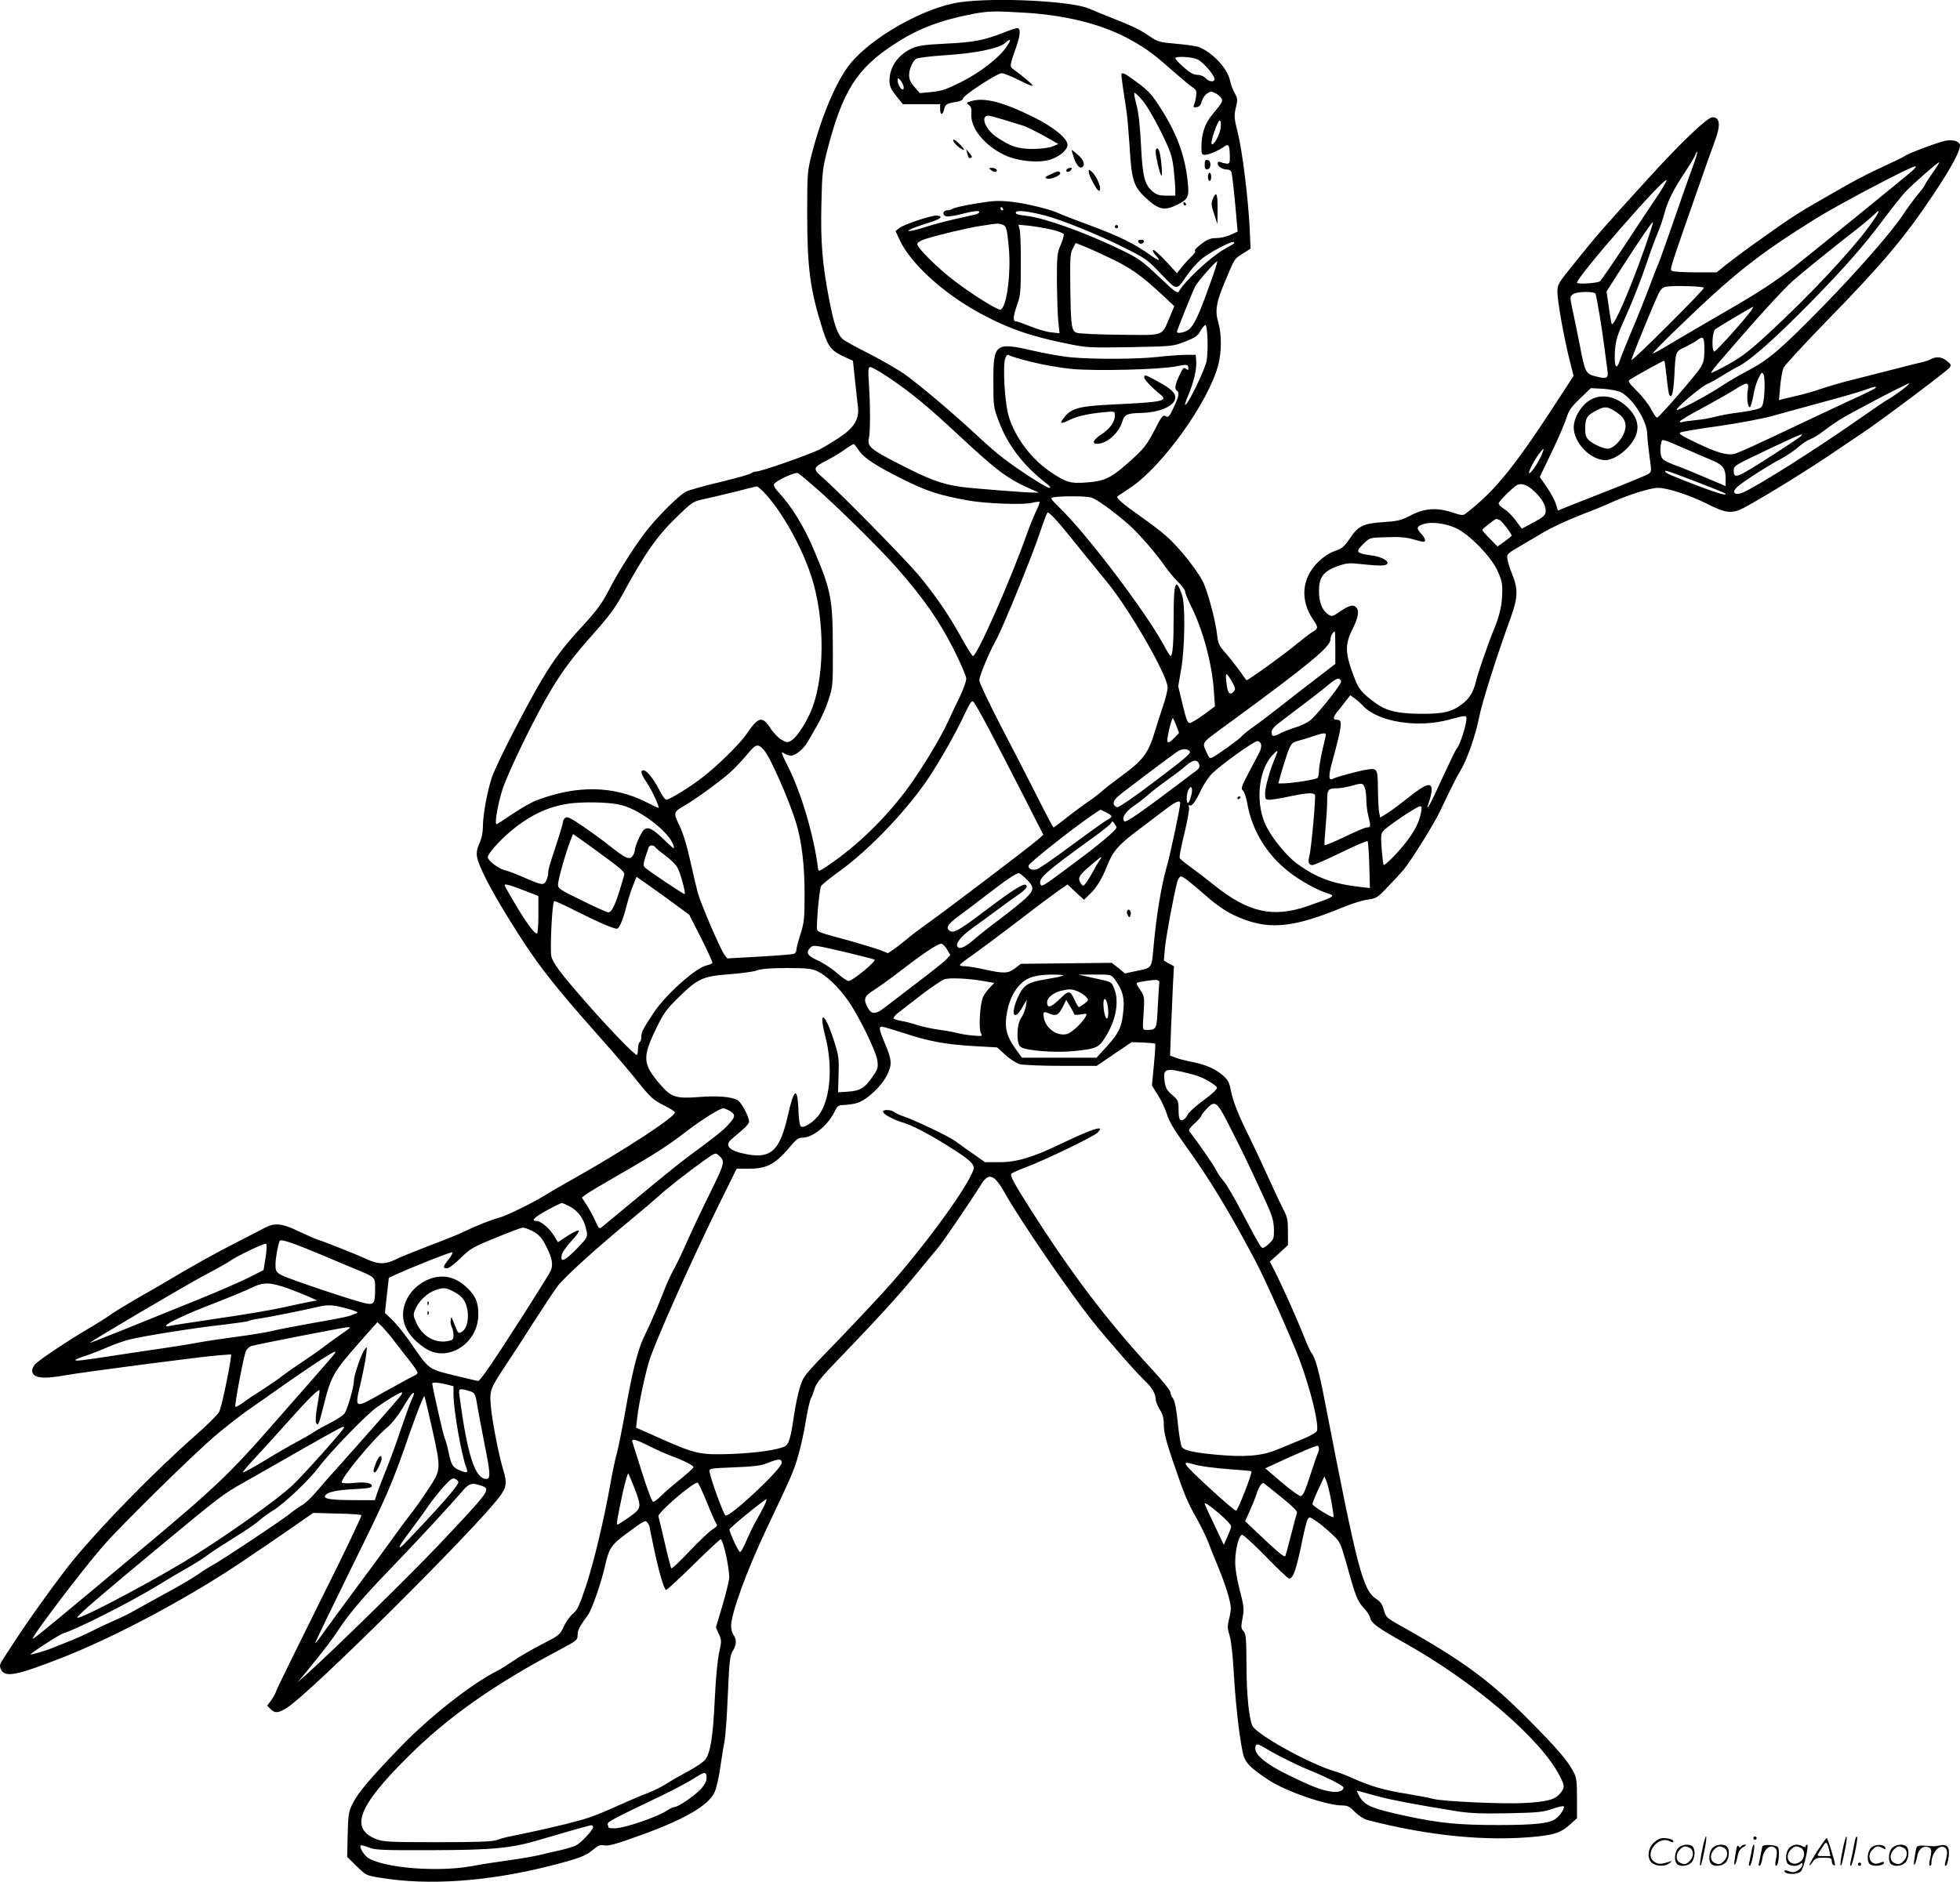 <svg version="1.0" xmlns="http://www.w3.org/2000/svg"
  viewBox="0 0 1200.236 1152.562"
 preserveAspectRatio="xMidYMid meet">
<g transform="translate(-0.296,1152.83) scale(0.1,-0.1)"
fill="#000000" stroke="none">
<path d="M5884 11515 c-215 -29 -543 -213 -676 -379 -84 -105 -173 -315 -234
-551 -27 -107 -28 -117 -28 -365 0 -337 18 -469 96 -714 34 -106 52 -128 144
-169 l40 -18 13 -122 c7 -67 15 -141 18 -163 8 -72 -23 -124 -109 -182 -40
-27 -98 -62 -127 -77 -64 -32 -359 -135 -388 -135 -10 0 -24 -5 -29 -10 -6 -6
-91 -30 -190 -54 -98 -23 -193 -50 -211 -59 -38 -20 -147 -126 -223 -217 -72
-87 -185 -262 -248 -385 -41 -79 -72 -123 -152 -210 -125 -136 -182 -211 -259
-340 -99 -167 -280 -520 -306 -598 -29 -88 -55 -230 -55 -304 0 -34 -8 -71
-21 -100 -15 -32 -19 -57 -15 -82 9 -55 78 -191 189 -371 170 -276 260 -393
568 -740 76 -85 178 -204 226 -265 79 -98 96 -114 158 -145 39 -19 70 -39 71
-45 3 -26 -297 -223 -601 -395 -71 -40 -155 -88 -185 -107 -90 -55 -243 -130
-290 -143 -50 -13 -138 -48 -215 -85 -27 -14 -122 -52 -210 -85 -88 -34 -183
-72 -210 -86 -64 -31 -106 -30 -174 1 -59 28 -261 108 -301 120 -14 4 -67 28
-119 52 -102 49 -145 53 -207 21 -16 -9 -94 -49 -174 -90 -134 -68 -292 -157
-415 -231 -27 -16 -108 -64 -180 -104 -71 -41 -150 -89 -175 -107 -25 -18 -90
-59 -145 -91 -111 -65 -278 -176 -312 -208 -13 -11 -23 -31 -23 -43 0 -46 63
-55 204 -29 104 19 832 114 936 122 l79 6 -5 -39 c-15 -99 -56 -289 -69 -313
-7 -15 -69 -77 -137 -137 -265 -234 -577 -553 -759 -774 -81 -99 -267 -357
-354 -491 -22 -34 -53 -81 -69 -106 -25 -37 -27 -47 -18 -68 24 -53 90 -41
367 67 351 137 824 392 1160 625 11 7 58 39 105 71 47 32 129 88 183 126 l98
68 143 -4 c80 -1 148 -6 152 -10 4 -4 -110 -243 -254 -530 -143 -288 -264
-534 -268 -548 -4 -14 -18 -39 -31 -57 l-24 -32 20 -20 c28 -28 49 -26 102 8
142 89 1150 1091 1301 1292 43 57 47 85 23 163 -26 85 -66 287 -75 380 -10
107 -8 114 81 249 35 53 114 173 174 268 61 95 129 198 152 229 43 57 235 231
458 415 66 54 138 116 160 136 45 42 174 144 279 219 67 48 70 49 89 33 42
-39 41 -43 -56 -240 -51 -103 -112 -233 -136 -288 -24 -55 -58 -127 -76 -160
-19 -34 -43 -85 -55 -115 -41 -106 -92 -226 -131 -305 -42 -85 -76 -225 -124
-500 -15 -82 -35 -181 -45 -220 -11 -38 -29 -124 -40 -190 -39 -217 -99 -468
-147 -616 -42 -125 -53 -151 -82 -175 -19 -16 -44 -51 -56 -79 -22 -49 -27
-53 -136 -109 -63 -33 -141 -78 -174 -101 -33 -23 -80 -53 -105 -65 -152 -77
-406 -277 -581 -458 -186 -192 -263 -283 -297 -351 -25 -51 -27 -68 -30 -191
l-3 -135 58 -57 c58 -57 58 -57 152 -72 289 -47 648 -22 1016 70 187 47 232
63 276 100 36 30 48 35 75 29 24 -4 75 10 215 61 276 99 423 185 459 268 10
22 26 91 34 151 9 61 20 132 26 159 5 27 15 155 20 285 9 205 13 239 30 267
24 37 25 72 5 98 -8 11 -15 36 -15 55 0 77 97 342 215 591 160 337 171 363
198 460 15 52 36 148 46 214 11 65 25 123 30 130 5 6 14 31 21 55 10 36 37 70
162 199 215 223 361 383 463 508 49 60 105 128 125 151 32 36 200 283 274 401
45 71 80 56 146 -63 90 -161 387 -594 532 -777 92 -115 269 -318 323 -368 42
-40 65 -79 65 -112 0 -13 12 -41 25 -63 19 -30 25 -54 25 -97 0 -42 14 -97 54
-215 72 -211 89 -253 146 -353 26 -47 58 -112 71 -145 12 -33 40 -103 62 -155
45 -109 77 -213 77 -252 0 -15 -5 -47 -12 -72 -9 -36 -9 -53 5 -97 10 -33 20
-127 26 -239 11 -181 31 -361 53 -470 12 -64 38 -93 156 -172 104 -70 357
-158 455 -158 31 0 45 -7 76 -39 23 -23 55 -44 77 -50 377 -98 737 -133 1042
-101 109 12 146 25 201 75 l41 37 0 122 c0 104 -3 127 -21 161 -38 72 -101
145 -279 324 -236 238 -400 359 -788 576 -78 44 -83 49 -95 93 -9 33 -21 51
-45 66 -84 54 -116 179 -317 1216 -35 181 -58 264 -80 290 -7 8 -29 56 -48
105 -39 99 -121 283 -173 388 l-35 68 56 50 55 51 0 83 c0 69 -4 90 -26 131
-14 27 -55 113 -90 191 -35 78 -88 191 -117 250 -71 142 -104 225 -117 295 -9
46 -18 63 -48 89 -47 41 -101 65 -193 84 -41 8 -87 20 -102 27 l-29 11 6 166
c4 91 9 214 12 273 l6 108 -31 17 -31 18 6 70 c5 65 53 322 75 408 5 20 16 37
23 37 14 0 52 -29 172 -134 47 -41 108 -82 151 -102 204 -96 351 -85 677 50
48 20 113 40 144 44 54 8 61 12 123 78 37 38 80 85 96 104 41 47 187 281 222
355 73 153 103 213 128 254 41 70 90 209 113 323 19 95 102 359 194 613 44
122 46 174 10 263 -14 36 -28 79 -30 96 -5 30 -1 33 72 76 43 25 113 66 156
92 43 25 138 69 211 98 73 28 162 64 198 81 107 48 239 89 285 89 58 0 190
-43 297 -96 118 -60 156 -64 227 -27 124 66 411 243 575 356 33 22 101 68 150
101 110 73 514 376 535 401 13 16 12 20 -13 41 -31 26 -66 31 -100 12 -12 -6
-38 -15 -57 -19 -19 -4 -107 -26 -195 -49 -88 -22 -203 -52 -255 -65 -52 -13
-129 -36 -170 -50 -41 -14 -104 -32 -140 -40 -36 -8 -76 -18 -89 -21 l-24 -7
7 83 c4 45 13 96 20 114 8 17 128 148 268 291 340 349 476 510 653 776 113
169 169 276 159 303 -8 21 -45 30 -88 22 -42 -8 -230 -78 -248 -93 -7 -6 -65
-34 -128 -63 -63 -28 -164 -79 -225 -114 -334 -191 -297 -167 -591 -376 -42
-30 -107 -79 -143 -107 l-66 -53 -130 0 c-71 0 -136 4 -143 9 -15 9 -17 1 156
496 44 127 92 261 106 299 37 98 32 146 -15 146 -30 0 -192 -154 -390 -372
-267 -293 -319 -352 -447 -512 -108 -133 -112 -140 -112 -186 0 -57 41 -284
75 -419 l24 -95 -42 -65 c-313 -485 -427 -630 -619 -779 -15 -12 -27 -11 -84
8 -93 31 -171 25 -255 -20 -56 -29 -77 -34 -166 -40 -123 -8 -153 -23 -206
-103 -33 -48 -46 -59 -90 -74 -35 -12 -69 -35 -103 -68 -100 -99 -111 -232
-30 -352 33 -48 33 -55 -6 -77 -17 -11 -59 -43 -93 -71 -68 -58 -305 -229
-309 -223 -2 1 -22 30 -46 63 -24 33 -62 81 -85 107 -37 41 -43 55 -49 109 -9
79 -48 230 -78 305 -28 71 -152 229 -235 300 -32 29 -100 80 -150 115 -116 82
-159 119 -147 127 5 4 41 28 79 53 196 130 481 528 539 755 20 79 20 186 0
255 -22 74 -14 123 41 254 61 145 55 136 109 170 l47 30 -5 115 c-8 180 -44
475 -72 590 -24 96 -25 109 -13 159 12 49 11 57 -8 90 -11 20 -23 52 -27 72
-13 75 -108 177 -192 209 -16 6 -78 15 -138 20 -101 9 -114 12 -160 44 -65 44
-107 64 -236 115 -58 23 -119 48 -137 56 -106 47 -568 70 -789 40z m403 -65
c260 -17 480 -75 649 -171 96 -55 135 -84 261 -196 45 -39 94 -80 108 -89 23
-15 26 -23 23 -53 -3 -20 -8 -44 -13 -54 -6 -16 -4 -18 16 -15 16 2 25 12 31
35 5 18 19 40 33 49 21 14 26 14 53 0 16 -8 32 -23 36 -32 7 -18 4 -24 -61
-102 -44 -55 -63 -115 -63 -197 0 -40 3 -45 23 -45 22 0 87 28 119 52 24 17
30 7 32 -54 1 -47 -1 -53 -19 -52 -11 1 -28 5 -37 9 -13 5 -18 3 -18 -9 0 -18
29 -36 58 -36 11 0 22 -6 25 -14 6 -15 20 -145 32 -289 l7 -77 -44 -20 c-23
-11 -63 -20 -87 -20 -35 0 -54 -7 -93 -37 -27 -21 -44 -39 -38 -41 7 -3 -3
-18 -22 -36 -18 -17 -45 -47 -60 -66 l-28 -35 -69 75 c-38 41 -73 72 -77 67
-4 -4 2 -17 14 -30 36 -39 25 -41 -25 -5 -102 73 -195 119 -368 183 -99 37
-188 71 -197 76 -42 22 -201 62 -288 71 -83 9 -111 8 -225 -11 -72 -12 -134
-26 -139 -32 -6 -5 -20 -9 -33 -9 -26 0 -32 -27 -8 -36 8 -4 43 1 78 9 90 23
127 28 127 17 0 -5 -10 -12 -22 -15 -13 -3 -72 -16 -133 -30 -60 -14 -135 -34
-165 -44 -30 -10 -71 -22 -90 -25 -58 -11 -8 14 88 44 84 26 106 42 64 48 -29
4 -205 -54 -233 -77 l-22 -18 25 -54 c66 -143 266 -326 488 -447 178 -97 317
-145 555 -192 101 -21 131 -22 370 -18 259 5 260 5 335 34 63 25 78 35 95 67
11 20 25 35 30 34 14 -5 18 -173 5 -227 -13 -53 -104 -243 -126 -260 -9 -8 -3
14 15 56 35 83 54 166 49 214 l-3 35 -65 0 c-36 -1 -112 -6 -169 -13 -122 -14
-397 -15 -533 -2 -54 5 -158 24 -232 41 -229 53 -241 43 -240 -191 0 -150 1
-158 34 -244 53 -143 152 -272 290 -378 24 -18 30 -27 18 -28 -20 0 -232 139
-313 207 -33 27 -103 89 -155 138 -139 128 -324 284 -413 348 -43 31 -142 88
-220 128 -78 39 -150 79 -161 88 -34 30 -55 87 -85 242 -42 216 -54 356 -48
591 4 186 7 213 35 323 94 365 181 503 410 652 144 95 281 147 482 186 97 18
131 19 327 7z m1050 -286 c35 -17 103 -96 103 -120 0 -21 -34 -17 -55 6 -11
12 -31 20 -49 20 -23 0 -46 12 -84 46 -28 25 -52 50 -52 55 0 15 100 10 137
-7z m141 -418 c-5 -44 -48 -120 -56 -98 -6 18 38 142 50 142 7 0 9 -17 6 -44z
m2886 -252 c-20 -55 -72 -201 -115 -327 -43 -125 -85 -242 -93 -260 -8 -17
-35 -86 -59 -152 -25 -66 -72 -183 -105 -260 -32 -77 -65 -157 -71 -178 -20
-61 -34 -34 -29 57 5 73 12 96 73 231 37 83 89 216 116 296 27 81 60 171 73
200 13 30 31 82 40 116 19 76 57 152 130 261 30 46 58 92 61 103 4 11 9 19 11
16 3 -2 -12 -49 -32 -103z m1472 -27 c-25 -36 -46 -68 -46 -72 0 -4 -19 -30
-43 -58 -24 -29 -65 -84 -90 -123 -70 -106 -277 -343 -492 -563 -254 -260
-332 -326 -455 -391 -55 -29 -129 -72 -163 -95 -86 -58 -277 -159 -277 -147 0
16 151 143 189 159 19 8 59 30 88 49 29 18 75 45 103 59 73 37 229 176 440
391 209 213 331 352 453 517 46 61 102 131 123 155 43 47 207 191 212 186 2
-1 -17 -32 -42 -67z m-126 12 c-46 -40 -627 -512 -710 -577 -123 -97 -237
-171 -436 -285 -109 -63 -252 -147 -318 -186 -65 -40 -120 -70 -122 -68 -3 2
61 68 142 146 350 339 497 456 854 679 150 93 586 322 612 322 7 -1 -3 -14
-22 -31z m-1558 -152 c-34 -50 -125 -187 -201 -303 -77 -117 -145 -215 -151
-219 -20 -12 -140 -19 -140 -8 0 36 532 645 548 628 3 -3 -22 -47 -56 -98z
m-4007 -77 c3 -5 1 -10 -4 -10 -6 0 -11 5 -11 10 0 6 2 10 4 10 3 0 8 -4 11
-10z m251 -40 c103 -26 333 -119 492 -199 130 -65 143 -74 225 -161 100 -104
93 -104 158 -9 21 31 60 75 86 98 48 41 191 117 201 106 7 -6 8 -6 -58 -43
-83 -47 -243 -195 -278 -259 -8 -14 -28 0 -123 91 -105 99 -124 112 -239 168
-214 103 -459 191 -569 204 -61 7 -73 12 -66 24 7 12 76 4 171 -20z m5059 -60
c-112 -155 -367 -428 -615 -657 -116 -108 -166 -147 -249 -194 -58 -32 -107
-57 -109 -54 -2 2 16 28 41 57 231 269 395 450 462 509 54 48 266 219 371 300
47 36 99 80 117 97 51 51 44 28 -18 -58z m-1384 -151 c-89 -251 -184 -469
-198 -456 -2 3 -11 49 -18 103 l-14 97 72 113 c128 199 208 316 212 312 3 -2
-22 -78 -54 -169z m-3934 155 c28 -8 32 -20 43 -136 16 -162 -13 -378 -51
-386 -19 -3 -169 90 -284 178 -100 76 -225 200 -225 223 0 9 18 21 48 31 82
26 253 67 342 81 106 16 101 16 127 9z m301 -31 c41 -9 76 -22 79 -29 2 -7 -6
-36 -19 -66 -21 -48 -23 -67 -23 -218 1 -91 4 -201 8 -244 l8 -79 -53 6 c-29
3 -86 20 -127 37 -40 16 -79 30 -87 30 -20 0 -17 31 8 103 20 55 22 82 22 247
1 102 -3 198 -7 214 l-8 28 63 -6 c35 -4 96 -14 136 -23z m362 -175 c124 -59
190 -105 315 -221 l79 -74 -28 -67 c-51 -120 -27 -111 -305 -108 -133 1 -252
7 -265 12 -32 12 -36 42 -39 290 -2 170 0 199 16 227 l17 33 48 -19 c26 -10
99 -43 162 -73z m609 -169 c-65 -182 -94 -243 -126 -269 -24 -18 -73 -28 -73
-14 0 9 97 249 112 278 16 31 129 159 135 153 2 -3 -19 -69 -48 -148z m3028
-13 c7 -8 -436 -450 -444 -443 -3 4 140 354 167 408 16 30 27 39 52 42 51 7
216 2 225 -7z m-663 -38 c9 -33 38 -205 51 -308 8 -63 18 -134 21 -157 8 -52
-2 -58 -71 -40 -62 15 -66 23 -99 197 -15 74 -34 170 -44 213 -16 77 -16 79 3
93 24 18 134 19 139 2z m959 -92 c-23 -40 -225 -266 -233 -261 -17 11 -12 121
6 136 15 12 224 137 232 138 2 1 -1 -5 -5 -13z m-293 -248 c0 -58 -5 -81 -23
-110 -29 -47 -255 -308 -267 -308 -5 0 -22 24 -36 52 -15 29 -54 79 -87 111
-46 46 -57 61 -46 68 46 30 210 121 214 118 2 -3 8 -48 14 -102 5 -53 13 -102
16 -108 16 -24 25 12 31 116 8 154 6 150 67 178 28 14 61 32 72 41 38 30 45
21 45 -56z m-4118 -77 c71 -18 182 -37 250 -43 151 -13 536 -3 630 16 70 14
78 13 78 -12 0 -12 -3 -12 -15 -2 -13 10 -19 4 -40 -41 -27 -58 -31 -84 -15
-94 17 -10 11 -37 -20 -103 -26 -56 -32 -62 -49 -53 -17 10 -24 1 -69 -87 -40
-77 -64 -110 -115 -157 -145 -134 -181 -153 -302 -162 -98 -7 -122 0 -215 62
-120 80 -219 210 -260 343 -24 78 -38 312 -21 356 8 20 15 25 24 18 6 -5 69
-24 139 -41z m-883 -91 c139 -93 241 -177 430 -353 249 -232 306 -274 471
-345 l25 -11 -30 0 c-37 -1 -382 26 -445 35 -120 17 -195 44 -392 146 -165 85
-186 103 -174 153 8 33 9 182 1 313 -7 108 -6 122 8 122 9 0 56 -27 106 -60z
m5369 -87 c-3 -57 -9 -89 -20 -99 -9 -10 -55 -21 -122 -30 -58 -7 -130 -20
-159 -28 -28 -8 -83 -18 -121 -21 -38 -4 -75 -9 -83 -12 -7 -3 -13 -1 -13 4 0
5 57 39 128 77 70 38 159 88 198 112 91 57 98 56 89 -1 -7 -50 2 -108 15 -100
4 3 13 35 20 71 6 37 20 85 32 107 18 36 21 38 30 23 6 -11 8 -56 6 -103z
m841 6 c-30 -22 -66 -47 -81 -55 -15 -7 -92 -60 -172 -116 -266 -187 -640
-424 -724 -458 -44 -17 -65 -1 -37 30 22 25 176 125 270 176 39 20 88 54 110
74 22 19 56 42 75 49 19 8 53 28 75 46 22 17 66 48 98 69 62 40 415 225 431
226 5 0 -15 -18 -45 -41z m-159 15 c0 -3 -35 -21 -77 -41 -43 -19 -163 -76
-268 -125 -434 -206 -501 -236 -528 -241 -45 -7 -102 10 -226 69 -96 46 -112
57 -96 64 11 5 117 23 235 39 118 17 262 44 320 60 58 16 197 54 310 85 113
30 230 64 260 75 61 22 70 24 70 15z m-1563 -27 c75 -39 163 -178 163 -259 1
-24 7 -85 14 -136 13 -91 13 -94 -8 -107 -12 -8 -124 -54 -251 -104 -126 -49
-246 -97 -266 -105 l-36 -15 -12 39 c-6 22 -31 68 -55 103 l-44 64 74 154 c41
85 81 179 90 209 14 45 29 66 83 118 l66 63 76 -4 c42 -3 89 -12 106 -20z
m1103 -271 c-8 -8 -85 -59 -170 -114 -227 -145 -240 -150 -240 -96 0 30 -2 29
230 139 180 85 205 95 180 71z m-685 -86 c66 -29 135 -58 153 -66 55 -24 72
-48 72 -104 l0 -49 -82 35 c-105 45 -180 76 -241 98 -26 10 -54 24 -62 33 -15
15 -19 61 -9 100 7 25 -5 28 169 -47z m-5083 0 c31 -47 105 -95 273 -179 140
-70 220 -96 390 -127 107 -20 338 -29 395 -16 24 6 46 9 49 6 2 -2 -7 -28 -21
-56 -14 -29 -39 -91 -56 -138 -98 -279 -306 -750 -331 -750 -5 0 -37 51 -71
113 -78 141 -157 256 -262 383 -83 99 -486 509 -587 597 -63 55 -61 61 28 107
31 16 78 44 106 64 27 20 53 35 57 34 4 -2 17 -19 30 -38z m4182 -26 c-20 -47
-64 -114 -76 -114 -11 0 26 74 59 118 31 41 36 41 17 -4z m974 -177 c78 -30
145 -57 149 -61 17 -17 -40 -1 -160 44 -172 66 -207 81 -207 91 0 9 6 7 218
-74z m-5423 -24 c131 -113 404 -383 500 -493 161 -183 260 -325 345 -493 44
-86 80 -170 80 -185 0 -16 -17 -64 -38 -108 -21 -43 -54 -113 -73 -154 -47
-105 -177 -317 -262 -429 -133 -175 -297 -333 -462 -446 -68 -47 -70 -47 -73
-24 -24 195 -102 460 -182 619 -42 84 -47 99 -28 86 12 -9 32 -16 44 -16 28 0
77 40 102 83 10 18 37 64 59 102 23 39 54 108 69 155 27 83 28 89 27 320 -1
302 -10 350 -116 600 -60 144 -138 270 -220 357 -16 17 -27 37 -25 44 7 21
130 79 148 69 9 -5 56 -44 105 -87z m4409 -29 c45 -44 68 -88 64 -121 -2 -21
-17 -34 -75 -65 l-71 -38 -37 50 c-20 27 -51 59 -70 70 -19 12 -35 27 -35 34
0 13 85 98 114 114 27 14 67 -2 110 -44z m-4709 -16 c102 -114 215 -316 274
-493 90 -269 86 -650 -8 -851 -38 -80 -85 -147 -116 -164 -20 -11 -28 -9 -59
9 -19 12 -50 44 -67 72 -49 74 -73 67 -146 -41 -39 -57 -177 -193 -268 -263
-79 -61 -202 -137 -222 -137 -7 0 -26 26 -42 59 -35 68 -77 121 -97 121 -22 0
-17 -21 21 -77 33 -50 80 -153 70 -153 -3 0 -37 16 -76 36 -199 100 -421 104
-666 12 -31 -11 -98 -49 -150 -84 -51 -35 -96 -64 -99 -64 -14 0 7 122 36 213
33 104 204 455 296 607 77 129 141 212 271 358 80 90 125 150 163 220 148 272
218 371 357 503 78 74 82 77 159 93 43 10 129 30 189 45 61 16 115 29 122 30
6 0 32 -22 58 -51z m1990 -17 c32 -9 131 -80 227 -163 60 -52 174 -183 227
-261 18 -26 52 -67 76 -91 25 -24 45 -51 45 -60 0 -9 16 -48 35 -87 73 -144
130 -354 141 -520 l7 -97 -69 -51 c-38 -28 -76 -51 -86 -51 -13 0 -22 25 -43
112 l-27 113 19 110 c22 136 25 390 4 450 -38 111 -51 79 -51 -130 0 -166 -6
-245 -19 -245 -3 0 -24 33 -45 73 -108 198 -454 656 -623 824 -71 70 -72 72
-45 76 52 8 197 7 227 -2z m-224 -128 c20 -21 61 -69 92 -108 52 -65 89 -110
230 -283 140 -171 371 -574 370 -644 0 -18 -12 -67 -26 -108 -14 -41 -40 -121
-57 -178 -38 -120 -70 -162 -200 -257 -45 -33 -101 -76 -123 -96 -23 -20 -64
-51 -92 -69 -27 -19 -83 -60 -123 -92 -40 -32 -75 -58 -78 -58 -2 0 -47 84
-99 188 -52 103 -153 300 -225 437 -71 138 -130 262 -130 276 0 27 59 169 104
250 40 72 220 513 266 652 23 70 45 127 49 127 4 0 23 -17 42 -37z m2724 -9
c13 -5 75 -84 75 -97 0 -2 -20 -18 -43 -35 l-44 -31 -46 47 c-26 26 -47 51
-47 55 0 6 78 67 86 67 1 0 10 -3 19 -6z m-265 -51 c83 -40 211 -171 252 -258
27 -60 32 -80 30 -140 -1 -73 -16 -137 -50 -220 -37 -90 -99 -269 -111 -321
-16 -67 -41 -107 -92 -144 -58 -42 -107 -53 -229 -54 -154 0 -229 17 -298 69
-78 58 -99 83 -123 146 -60 154 -62 208 -14 303 36 73 43 114 23 134 -19 19
-40 14 -96 -23 -49 -34 -53 -35 -76 -20 -36 24 -56 75 -56 143 0 84 26 120
110 151 62 22 70 23 171 12 103 -11 139 -8 139 10 0 16 -45 38 -90 44 -106 15
-110 21 -54 76 35 34 36 34 139 37 74 3 119 -1 158 -12 30 -9 60 -16 66 -16
19 0 12 23 -15 51 -30 32 -26 45 19 58 48 15 135 3 197 -26z m-740 -732 l0
-99 -122 -94 c-67 -51 -170 -131 -229 -178 -60 -47 -132 -101 -161 -121 -28
-20 -56 -43 -62 -51 -12 -16 -138 -107 -175 -127 -20 -11 -23 -9 -42 35 -25
56 -31 49 123 161 499 365 638 479 638 524 0 21 16 49 27 49 2 0 3 -45 3 -99z
m-634 -206 c21 -37 24 -48 14 -60 -22 -27 -37 -16 -44 31 -12 89 -8 93 30 29z
m658 -24 c-41 -63 -149 -194 -179 -216 -18 -14 -56 -32 -86 -41 -30 -9 -71
-25 -91 -35 -48 -25 -58 -24 -58 5 0 17 17 37 68 74 173 131 231 175 281 217
42 34 58 42 68 33 11 -9 11 -15 -3 -37z m146 -126 c91 -98 332 -137 525 -85
111 30 111 30 107 -5 -4 -42 -41 -153 -56 -168 -7 -6 -47 -90 -91 -185 -75
-166 -110 -228 -80 -141 8 23 15 54 15 70 0 48 -36 37 -135 -42 -49 -39 -109
-84 -134 -100 l-46 -28 -6 27 c-4 15 -7 79 -8 143 -1 130 -3 134 -70 123 -51
-8 -183 -44 -204 -55 -30 -16 -31 14 -2 118 58 215 61 243 24 243 -26 0 -24
17 9 56 15 18 37 47 50 64 l24 30 26 -19 c15 -10 38 -31 52 -46z m-2292 -140
c43 -82 137 -262 207 -400 l127 -250 -38 -33 c-52 -45 -576 -443 -672 -510
-41 -29 -98 -72 -126 -96 -28 -23 -65 -52 -83 -64 l-32 -22 -48 19 c-27 10
-109 35 -183 56 -184 50 -198 54 -203 69 -7 19 13 247 24 267 5 9 55 50 111
90 180 129 412 371 545 569 72 107 169 279 220 388 38 80 47 93 58 81 7 -8 49
-81 93 -164z m1148 20 l17 -46 -28 -29 c-38 -40 -49 -38 -41 8 7 45 26 112 31
112 2 0 11 -20 21 -45z m916 -55 c1 -3 -9 -46 -21 -96 -11 -50 -21 -107 -21
-125 0 -19 -4 -39 -8 -45 -7 -10 -159 -34 -215 -34 l-26 0 19 69 c11 38 29 94
40 125 20 51 25 56 63 67 23 6 67 19 97 30 52 17 71 20 72 9z m-397 -60 c4
-13 -1 -35 -14 -58 -11 -20 -41 -77 -66 -125 -40 -77 -44 -91 -31 -100 8 -7
20 -41 26 -76 30 -171 121 -319 260 -426 64 -50 167 -107 223 -125 63 -20 60
-21 -111 -81 -213 -74 -365 -40 -574 128 -51 41 -119 93 -150 115 -31 22 -59
45 -61 52 -3 7 10 75 29 151 19 77 31 148 28 158 -4 12 -2 17 4 13 14 -8 35
20 70 94 17 36 48 82 69 102 54 53 255 197 275 197 9 1 20 -8 23 -19z m-3043
-37 c38 -42 156 -311 197 -448 34 -114 51 -257 51 -435 0 -148 -3 -173 -25
-243 -14 -43 -25 -86 -25 -96 0 -11 -7 -22 -16 -25 -8 -3 -104 -11 -211 -17
l-196 -11 -18 23 c-24 31 -143 308 -163 379 -8 30 -29 118 -46 195 -19 89 -43
167 -65 214 -40 83 -40 85 33 127 73 42 242 167 292 216 25 24 67 70 93 101
51 60 61 62 99 20z m2607 -7 c9 -11 -32 -46 -210 -180 -131 -100 -227 -165
-235 -162 -31 12 -28 38 7 68 36 31 318 243 359 271 30 21 64 22 79 3z m525
-33 c-33 -75 -64 -185 -64 -223 0 -37 2 -40 28 -40 15 0 69 9 121 20 104 22
147 25 156 10 7 -11 -22 -331 -34 -375 -10 -38 -4 -55 19 -55 10 0 88 34 174
76 86 42 160 74 164 70 3 -4 8 -70 10 -147 l4 -140 -53 6 c-175 20 -269 54
-393 143 -60 44 -144 144 -186 224 -71 134 -55 344 35 441 34 36 38 34 19 -10z
m-468 -45 c5 -18 1 -27 -21 -43 -16 -11 -53 -39 -84 -63 -246 -186 -343 -254
-353 -244 -19 19 7 59 59 95 26 17 65 48 88 68 22 20 74 60 115 89 41 29 89
65 105 80 49 45 80 51 91 18z m1014 -144 c6 -14 10 -49 10 -77 0 -29 6 -75 14
-104 14 -54 13 -63 -12 -63 -9 0 -69 -25 -134 -57 -65 -31 -120 -54 -123 -51
-3 2 0 49 5 104 5 54 10 129 10 165 0 73 5 79 63 79 18 0 55 7 82 14 70 20 74
19 85 -10z m-1063 -51 c-6 -24 -15 -43 -19 -43 -12 0 -10 58 3 82 18 33 29 7
16 -39z m-3492 -55 c133 -33 325 -190 325 -265 0 -4 -26 18 -57 49 -71 68 -96
82 -122 68 -18 -9 -61 -104 -61 -133 0 -7 -6 -22 -14 -32 -18 -25 -43 -14
-134 58 -37 30 -111 84 -165 121 -80 55 -101 65 -113 55 -8 -6 -14 -18 -14
-26 0 -8 -14 -56 -30 -106 -55 -166 -60 -184 -60 -205 0 -12 -5 -33 -12 -47
-14 -31 -26 -30 -139 20 -43 19 -95 39 -117 44 -40 11 -102 59 -102 79 0 21
69 99 140 159 127 106 248 160 390 173 96 8 225 3 285 -12z m3425 10 c0 -29
-62 -319 -85 -398 -30 -105 -61 -292 -77 -469 -14 -151 -6 -139 -116 -162
l-60 -13 -40 33 -41 32 -278 -3 -278 -3 -36 -27 c-43 -33 -66 -34 -185 -8 -49
11 -104 20 -121 20 -18 0 -33 3 -32 8 0 4 37 33 82 64 45 32 166 122 268 200
102 79 213 162 247 186 l62 43 50 -47 51 -47 35 34 c43 41 76 96 108 177 35
88 67 125 191 218 60 46 137 103 169 128 60 46 86 56 86 34z m1475 -55 c-10
-57 -37 -111 -88 -178 -50 -66 -134 -151 -141 -144 -3 3 -8 46 -12 97 -6 82
-5 95 12 113 26 29 205 149 223 149 10 0 12 -9 6 -37z m-1895 -25 c0 -4 -12
-14 -27 -22 -16 -8 -113 -78 -218 -155 -104 -78 -200 -144 -212 -147 -31 -8
-55 2 -51 23 3 16 264 223 381 303 l58 39 35 -16 c18 -9 34 -20 34 -25z m30
-67 c-1 -18 -102 -103 -290 -242 -163 -121 -168 -125 -176 -106 -13 35 29 73
314 279 63 45 117 88 120 96 4 12 8 12 19 -4 7 -10 13 -20 13 -23z m-3102
-204 c66 -49 92 -73 88 -85 -48 -172 -73 -232 -99 -232 -6 0 -78 32 -159 72
-136 66 -148 74 -148 98 0 29 49 202 76 270 l16 40 67 -47 c36 -26 108 -78
159 -116z m277 83 c4 -6 31 -29 61 -51 31 -22 64 -55 74 -72 18 -29 53 -157
46 -165 -4 -4 -222 142 -244 163 -13 12 -11 25 23 123 5 15 31 16 40 2z m2721
-82 c-9 -13 -26 -41 -37 -63 -12 -22 -31 -53 -42 -69 -19 -27 -21 -28 -34 -10
-23 32 -15 49 53 107 71 61 86 70 60 35z m-452 -110 c53 -51 54 -69 4 -118
-24 -23 -95 -80 -158 -128 -63 -47 -134 -103 -158 -124 -52 -47 -89 -65 -103
-51 -19 19 14 63 90 118 42 30 112 81 156 114 44 33 101 74 128 92 26 18 47
38 47 46 0 35 -57 2 -260 -151 -160 -121 -190 -137 -215 -116 -21 17 -5 41 57
86 29 21 111 83 182 138 120 92 171 126 189 126 4 0 23 -15 41 -32z m-2141
-163 l81 -60 73 -144 c40 -79 71 -147 68 -151 -3 -5 -19 -11 -36 -15 -66 -15
-248 -177 -322 -288 -68 -103 -77 -120 -77 -151 0 -14 -4 -28 -10 -31 -5 -3
-10 -21 -10 -39 0 -18 -3 -36 -7 -39 -7 -8 -171 161 -309 319 -160 183 -206
244 -215 286 -9 39 5 326 17 337 3 3 65 -25 137 -62 124 -63 226 -107 247
-107 15 0 37 51 60 141 12 46 31 105 42 130 l19 47 81 -57 c44 -31 117 -83
161 -116z m-870 66 l27 -11 0 -115 c0 -64 -4 -115 -9 -115 -16 0 -64 65 -129
174 -34 57 -65 111 -68 120 -6 16 28 6 179 -53z m2530 -339 l19 -33 -23 -26
c-13 -14 -91 -76 -174 -139 -82 -63 -173 -133 -202 -155 -59 -46 -84 -46 -108
1 -26 50 -20 67 41 105 31 20 102 71 158 114 144 112 236 172 254 169 9 -2 25
-18 35 -36z m-608 -19 c83 -20 156 -39 163 -42 15 -8 -134 -131 -159 -131 -9
0 -42 23 -74 51 -32 28 -85 62 -117 76 -61 27 -72 47 -43 77 19 18 25 17 230
-31z m-190 -112 c58 -26 134 -99 193 -184 68 -98 171 -310 178 -367 5 -40 2
-51 -28 -94 -48 -71 -77 -89 -151 -94 l-62 -4 3 107 c3 94 1 117 -23 193 -58
187 -103 219 -58 42 46 -178 32 -373 -33 -472 -31 -48 -101 -95 -118 -78 -6 6
-13 53 -14 105 -6 141 -27 127 -65 -41 -48 -212 -102 -263 -249 -236 -111 21
-143 53 -93 95 83 69 105 91 105 106 0 29 -48 119 -70 131 -39 21 -122 28
-237 19 -142 -11 -170 -1 -238 78 -105 122 -109 164 -29 331 51 106 65 125
143 202 116 114 148 129 309 141 70 5 146 15 168 23 27 10 83 15 184 15 120 0
152 -3 185 -18z m1500 -31 c-16 -5 -61 -14 -100 -20 -109 -19 -133 -34 -166
-104 -50 -105 -30 -161 24 -68 l28 47 -6 -40 c-4 -21 -16 -53 -28 -70 -29 -40
-32 -159 -4 -179 31 -23 211 -37 322 -26 147 15 157 20 204 98 60 100 78 212
46 287 -16 41 -13 39 -130 64 l-90 20 101 0 c98 1 101 0 121 -26 53 -72 65
-121 53 -214 -10 -86 -27 -120 -101 -202 l-61 -67 -228 0 -229 0 -41 57 c-50
70 -64 120 -55 192 12 98 49 173 108 220 34 27 93 40 177 40 62 -1 77 -3 55
-9z m-477 -31 l64 -11 -31 -32 c-16 -17 -35 -44 -40 -59 -18 -46 -25 -190 -12
-215 11 -21 11 -22 -51 -16 -35 3 -76 10 -93 15 -16 5 -66 14 -110 20 -44 6
-105 19 -135 29 -30 10 -74 22 -97 25 -24 4 -45 11 -48 15 -3 5 9 20 27 34 18
14 83 64 143 111 61 46 124 89 140 95 34 11 146 6 243 -11z m1074 -7 c-1 -7
-5 -73 -9 -146 -7 -146 -6 -145 -71 -146 -23 0 -23 1 -16 103 6 99 5 103 -20
141 -15 21 -25 40 -22 43 6 7 98 21 121 19 11 -1 19 -7 17 -14z m-499 -56 c18
-7 40 -22 50 -33 18 -20 17 -21 -9 -42 -15 -11 -30 -21 -34 -21 -4 0 -15 18
-25 40 -29 64 -36 65 -93 9 -55 -53 -77 -58 -77 -19 0 27 39 59 86 70 51 12
66 11 102 -4z m181 -77 c9 -45 7 -89 -3 -89 -10 0 -21 48 -21 91 0 39 16 37
24 -2z m-204 -62 c0 -5 18 -6 41 -2 39 7 40 6 30 -14 -21 -38 -86 -99 -114
-106 -59 -15 -128 32 -141 96 -8 41 -4 45 33 29 41 -17 56 -9 82 41 l21 43 24
-40 c13 -21 24 -43 24 -47z m-1043 -116 c153 -51 257 -70 431 -80 l141 -8 51
-46 c28 -26 68 -51 88 -57 20 -5 135 -10 254 -10 l217 0 107 73 107 72 70 -2
c39 -2 72 -5 74 -7 2 -2 -1 -61 -8 -130 l-12 -126 38 -61 c21 -34 45 -86 55
-118 11 -39 46 -97 110 -186 149 -206 268 -403 431 -710 58 -109 222 -478 268
-600 69 -186 120 -391 109 -440 -2 -9 -40 -31 -88 -51 -47 -19 -119 -49 -160
-66 -92 -38 -198 -46 -375 -29 -136 13 -187 25 -204 45 -7 8 -18 73 -25 144
-9 87 -18 137 -29 153 -10 13 -17 31 -17 40 0 10 -49 71 -109 136 -281 305
-497 590 -753 993 -102 161 -122 200 -111 210 4 5 46 23 93 41 110 41 398 180
430 207 14 11 22 24 18 27 -9 10 -95 -24 -233 -90 -175 -85 -275 -115 -381
-115 l-89 0 -70 49 c-39 27 -89 63 -112 80 -43 31 -243 126 -318 152 -22 7
-47 19 -56 26 -18 15 -69 17 -69 3 0 -15 59 -48 115 -65 64 -19 157 -67 285
-147 131 -82 163 -111 155 -141 -29 -96 -273 -436 -505 -700 -59 -67 -204
-222 -322 -345 -214 -220 -216 -223 -237 -292 -12 -38 -28 -116 -36 -172 -19
-133 -31 -175 -55 -188 -42 -22 -174 -41 -325 -47 -195 -7 -222 -1 -436 94
l-151 67 7 60 c9 85 51 280 76 357 42 126 244 580 411 922 l122 247 69 0 c122
0 169 26 278 158 19 22 35 32 55 32 66 0 159 77 200 164 15 31 23 36 51 36 19
0 55 5 80 11 60 16 153 101 189 175 31 63 29 91 -17 198 -32 76 -36 96 -16 96
8 0 68 -18 134 -39z m1748 -248 c62 -15 102 -33 148 -65 27 -20 28 -21 10 -41
-10 -11 -50 -44 -90 -73 -39 -30 -74 -63 -78 -74 -3 -11 -15 -24 -25 -30 -23
-12 -30 4 -30 70 0 44 -4 52 -39 82 -32 27 -40 42 -46 81 -12 82 3 87 150 50z
m260 -348 c83 -164 94 -187 197 -410 52 -112 60 -139 62 -193 1 -60 -1 -65
-33 -94 -28 -25 -36 -28 -46 -16 -7 7 -55 93 -106 191 -51 98 -106 193 -122
210 -16 18 -38 50 -49 72 -16 32 -109 166 -161 233 -7 8 2 23 32 50 22 20 41
42 41 47 0 5 15 24 32 42 54 56 63 48 153 -132z m-3082 124 c46 -25 47 -38 1
-88 -33 -37 -69 -66 -264 -210 -41 -31 -170 -135 -285 -231 -116 -96 -218
-181 -227 -188 -15 -12 -19 -8 -38 35 -11 26 -35 70 -52 97 l-32 49 23 18 c12
10 106 66 209 125 198 113 299 178 397 254 104 80 215 150 238 150 5 0 18 -5
30 -11z m-975 -588 c58 -30 93 -80 107 -153 7 -35 4 -41 -51 -99 -83 -86 -114
-100 -100 -43 4 14 30 50 57 80 28 29 49 58 47 64 -2 6 -30 -6 -66 -29 l-62
-41 -24 39 c-30 48 -81 91 -108 91 -37 0 -12 24 68 67 43 24 83 43 87 43 4 0
24 -9 45 -19z m-230 -150 c45 -23 63 -42 92 -101 34 -66 41 -108 26 -144 -15
-34 -321 -514 -393 -613 -24 -35 -47 -63 -51 -63 -5 0 -71 15 -147 34 -160 39
-154 35 -266 198 -33 48 -82 110 -109 137 l-50 48 12 108 12 107 55 25 c111
50 324 134 333 131 5 -2 -4 -21 -21 -42 -36 -45 -38 -56 -11 -56 11 0 48 27
84 63 58 57 75 67 212 123 82 34 157 62 167 63 10 1 34 -8 55 -18z m-1290
-147 c59 -25 144 -61 190 -80 149 -61 142 -55 142 -132 0 -86 -7 -97 -56 -87
-64 12 -487 154 -521 175 -29 17 -33 25 -33 62 0 38 13 111 25 145 5 15 76 -9
253 -83z m-339 -19 l-12 -76 -91 -46 c-50 -25 -194 -88 -321 -139 -126 -51
-324 -131 -440 -178 -115 -46 -211 -84 -212 -83 -4 5 583 351 707 417 74 39
141 77 149 83 32 26 217 115 224 107 5 -4 3 -42 -4 -85z m137 -188 c38 -14 94
-36 124 -49 l55 -25 -40 -7 c-22 -4 -98 -20 -170 -36 -71 -16 -256 -47 -410
-69 -154 -23 -286 -43 -292 -46 -7 -2 -13 -1 -13 4 0 13 135 76 300 139 85 33
184 74 220 91 76 38 115 37 226 -2z m374 -127 c37 -10 59 -20 50 -24 -8 -3
-28 -10 -45 -17 -16 -6 -118 -26 -225 -44 -107 -19 -221 -41 -252 -49 -31 -8
-130 -24 -220 -36 -90 -12 -197 -28 -238 -36 -41 -8 -136 -23 -210 -34 -74
-11 -207 -30 -295 -44 -200 -31 -250 -37 -239 -26 5 4 34 16 64 25 30 10 89
33 130 51 41 18 103 40 137 48 82 21 401 72 577 91 76 9 144 19 150 22 6 4 34
11 61 14 57 8 282 53 365 73 62 15 96 13 190 -14z m273 -190 c23 -30 65 -85
94 -121 29 -36 53 -71 53 -78 0 -6 -10 -15 -22 -20 -13 -5 -95 -50 -183 -99
-188 -106 -182 -109 -141 66 13 59 28 132 31 162 7 52 6 54 -9 33 -21 -28 -66
-160 -66 -193 0 -35 -38 -170 -56 -197 -8 -13 -47 -39 -87 -59 -39 -20 -83
-44 -97 -54 -14 -10 -61 -37 -105 -61 -44 -23 -137 -77 -207 -120 -71 -43
-128 -73 -128 -69 0 5 35 46 78 92 43 46 128 139 189 208 136 153 203 219 203
200 0 -8 -7 -53 -15 -98 -9 -50 -11 -90 -6 -99 11 -21 16 -11 41 87 51 205 59
219 239 423 l95 107 29 -27 c15 -16 47 -53 70 -83z m-294 55 c-19 -13 -49 -34
-67 -47 -18 -13 -50 -36 -70 -52 -20 -16 -73 -52 -117 -82 -44 -29 -106 -72
-137 -96 -31 -24 -88 -62 -125 -86 -37 -23 -87 -56 -110 -74 -24 -17 -45 -29
-49 -26 -6 7 49 300 64 339 7 16 22 30 39 34 47 13 556 112 582 114 23 1 23
-1 -10 -24z m-70 -142 c-13 -17 -180 -208 -409 -468 -225 -257 -334 -360 -710
-675 -596 -499 -721 -602 -726 -598 -9 10 303 421 431 568 111 127 543 552
681 670 61 52 153 125 205 161 52 36 162 113 245 172 160 111 273 185 288 186
5 1 2 -7 -5 -16z m687 -184 l44 -11 0 -50 c0 -94 48 -370 79 -451 12 -31 6
-33 -44 -13 -40 17 -49 32 -65 109 -6 33 -18 73 -25 90 -10 25 -75 312 -75
332 0 8 39 6 86 -6z m136 -39 c41 -12 42 -15 58 -115 7 -38 25 -136 41 -216
35 -175 37 -209 10 -209 -69 0 -116 144 -165 513 -5 41 -2 43 56 27z m-414
-29 c-14 -19 -227 -262 -383 -436 -50 -55 -112 -126 -138 -157 -26 -31 -64
-67 -85 -79 -20 -12 -56 -37 -79 -56 -54 -43 -417 -284 -463 -308 -19 -10 -62
-37 -95 -60 -33 -23 -123 -76 -200 -117 -77 -42 -162 -89 -190 -105 -27 -16
-79 -42 -115 -57 -36 -16 -99 -45 -140 -66 -41 -21 -111 -52 -155 -69 -44 -18
-89 -36 -100 -40 -31 -13 -125 -40 -125 -36 0 8 180 124 202 130 79 23 401
186 563 284 66 41 156 94 199 118 44 25 100 61 125 80 25 19 98 66 161 105 63
39 131 85 150 103 19 17 60 47 90 65 67 42 217 184 275 262 68 91 293 324 357
368 64 45 139 90 151 90 5 0 2 -8 -5 -19z m69 -18 c-8 -15 -38 -98 -67 -183
-28 -85 -71 -202 -95 -260 -23 -58 -48 -122 -54 -142 l-13 -38 -123 0 c-135 0
-188 7 -182 24 8 24 61 37 172 43 86 4 115 9 115 19 0 20 -42 27 -114 19 -38
-4 -66 -2 -70 3 -12 19 192 267 280 339 25 21 64 70 87 108 44 75 68 108 74
101 3 -2 -2 -17 -10 -33z m122 -184 c56 -254 56 -252 -25 -374 -36 -55 -78
-114 -92 -132 -15 -18 -70 -91 -122 -164 -52 -72 -160 -220 -241 -328 -80
-108 -165 -224 -189 -258 -24 -35 -45 -61 -47 -59 -2 2 93 199 210 437 235
476 258 528 373 861 44 124 82 221 86 215 3 -7 24 -96 47 -198z m-539 6 c0
-13 -247 -289 -317 -355 -101 -95 -446 -338 -668 -471 -283 -168 -668 -368
-648 -336 14 23 148 138 553 474 315 261 344 283 460 348 47 27 146 83 220
125 233 134 385 219 393 219 4 1 7 -1 7 -4z m1863 -111 c39 -20 101 -48 135
-61 80 -29 142 -61 142 -71 0 -5 -39 -40 -87 -79 -49 -39 -101 -85 -117 -102
-17 -17 -36 -31 -43 -31 -7 0 -34 69 -68 178 -31 97 -58 183 -60 190 -7 21 22
14 98 -24z m4107 -20 c0 -8 -4 -22 -9 -32 -4 -9 -26 -71 -47 -137 -30 -93 -43
-120 -57 -120 -9 0 -62 38 -117 85 l-99 85 37 17 c163 76 278 125 285 121 4
-2 7 -11 7 -19z m-3290 -86 c0 -37 -316 -333 -344 -322 -12 5 -91 221 -98 269
-3 19 4 20 152 26 123 5 165 10 205 27 68 27 85 27 85 0z m2540 -13 c30 -8
117 -19 194 -25 76 -5 140 -11 142 -13 8 -8 -83 -242 -94 -242 -14 0 -289 251
-303 277 -12 22 -9 22 61 3z m-3441 -143 c44 -117 43 -122 -33 -176 -36 -25
-68 -46 -71 -46 -9 0 -3 34 32 198 15 67 30 119 34 115 3 -5 20 -46 38 -91z
m-1079 39 c0 -17 -62 -92 -198 -238 -78 -83 -146 -155 -152 -158 -24 -15 -6
16 58 100 37 50 87 117 109 151 23 33 65 86 93 117 44 48 55 55 71 47 10 -6
19 -14 19 -19z m5346 -119 c9 -51 15 -94 13 -96 -8 -7 -129 68 -129 80 0 6 16
47 36 90 l37 79 13 -30 c7 -16 20 -72 30 -123z m-3824 -6 c26 -65 52 -123 58
-131 8 -10 3 -18 -25 -35 -19 -12 -82 -72 -140 -133 -57 -61 -107 -108 -111
-105 -3 4 -22 74 -40 155 -19 81 -36 155 -39 164 -7 21 217 213 240 206 5 -2
31 -56 57 -121z m3521 29 c66 -53 96 -83 92 -93 -3 -8 -19 -69 -36 -135 -17
-67 -33 -125 -35 -129 -6 -10 -40 18 -163 134 l-83 79 30 67 c16 37 33 78 37
92 15 50 36 82 48 73 7 -5 56 -44 110 -88z m-4904 74 c62 -22 60 -25 -261
-365 -176 -186 -647 -647 -812 -795 l-50 -44 55 66 c106 130 156 195 201 264
60 91 153 200 303 355 150 155 385 409 443 478 46 55 63 61 121 41z m1730
-131 c-12 -23 -33 -63 -48 -88 -14 -24 -39 -76 -56 -115 -16 -40 -34 -72 -40
-73 -8 -2 -65 119 -65 139 0 9 222 190 227 185 2 -2 -5 -24 -18 -48z m2791
-41 c45 -39 74 -70 72 -80 -1 -9 -12 -37 -24 -63 l-21 -48 -58 123 c-33 68
-59 126 -59 127 0 12 24 -3 90 -59z m689 -125 c50 -46 52 -50 91 -187 54 -195
66 -225 104 -265 19 -19 36 -47 40 -62 7 -32 44 -59 211 -153 431 -242 836
-590 950 -816 31 -60 31 -70 1 -106 -32 -38 -77 -50 -216 -58 -128 -8 -507 10
-560 25 -19 6 -91 19 -160 31 -139 22 -219 45 -330 94 -41 19 -91 38 -110 43
-152 43 -488 229 -509 282 -21 52 -35 201 -35 376 -1 158 -3 184 -18 201 -16
17 -16 26 -6 81 10 56 9 71 -18 174 -19 75 -28 135 -27 178 2 73 22 151 41
158 7 2 72 -57 145 -132 73 -75 137 -136 143 -136 27 0 44 49 84 244 11 53 24
106 30 117 11 19 12 18 55 -11 24 -16 66 -51 94 -78z m-4179 48 c0 -3 11 -59
25 -124 30 -147 65 -266 77 -266 6 0 81 70 168 155 86 85 161 155 166 155 16
0 57 -192 52 -240 -3 -25 -22 -102 -43 -172 l-38 -127 18 -41 c17 -38 17 -44
2 -113 -10 -43 -21 -158 -27 -287 -11 -228 -26 -326 -58 -369 -10 -14 -57 -46
-104 -71 -46 -25 -107 -59 -134 -77 -27 -18 -79 -43 -114 -57 -36 -13 -94 -38
-130 -54 -165 -74 -211 -93 -300 -117 -81 -23 -269 -66 -415 -95 -22 -4 -58
-14 -80 -22 -30 -10 -120 -13 -365 -13 -287 0 -330 2 -371 18 -166 64 -115
200 188 501 247 247 528 445 936 661 101 54 107 58 107 88 0 31 11 52 65 126
23 32 82 201 104 303 24 106 38 126 145 204 92 68 102 73 113 57 7 -9 13 -19
13 -23z m3893 -1425 c48 -25 122 -59 165 -76 89 -36 192 -88 192 -99 0 -21
-32 -32 -77 -25 -60 9 -120 32 -270 106 -123 60 -193 117 -193 157 0 32 12 33
54 7 23 -14 80 -46 129 -70z m-3543 -115 c0 -19 -11 -42 -32 -66 -36 -41 -142
-114 -166 -114 -7 0 -27 -9 -43 -20 -53 -38 -263 -110 -321 -110 -21 0 -38 2
-38 4 0 2 -3 11 -6 19 -5 15 17 27 336 180 74 36 160 81 190 101 67 44 80 45
80 6z m4110 -114 c90 -24 239 -52 481 -91 82 -13 150 -16 315 -13 184 4 217 7
273 27 35 12 66 19 69 16 10 -9 -20 -56 -49 -77 -37 -28 -129 -38 -350 -38
-240 0 -359 11 -559 54 -223 48 -264 66 -297 130 -14 27 -14 29 4 23 10 -3 61
-17 113 -31z m-4805 -186 c7 -12 -70 -97 -105 -115 -14 -7 -57 -20 -95 -29
-39 -8 -97 -22 -130 -30 -33 -8 -114 -22 -180 -31 -66 -9 -172 -25 -235 -37
-206 -37 -527 -12 -630 49 -27 16 -59 68 -48 78 3 3 25 -3 49 -12 39 -16 81
-18 384 -17 379 1 490 12 660 63 98 29 303 88 317 90 4 0 10 -3 13 -9z M6150
11329 c-122 -48 -186 -60 -355 -68 -126 -6 -170 -12 -205 -28 -86 -38 -140
-114 -140 -198 0 -35 8 -52 41 -94 l41 -51 114 0 114 0 0 -30 c0 -39 16 -39
25 0 7 30 13 34 78 45 21 3 37 12 37 20 0 18 209 155 237 155 12 0 59 -19 103
-41 44 -23 83 -39 86 -36 5 5 -63 62 -119 102 -22 16 -21 22 18 133 26 73 29
113 10 118 -5 2 -44 -10 -85 -27z m14 -91 c-46 -66 -160 -154 -275 -212 -88
-44 -119 -55 -180 -61 l-73 -7 -33 37 c-23 27 -33 48 -33 72 0 36 19 82 42
101 8 6 88 16 178 22 190 12 328 41 368 75 38 33 40 23 6 -27z m-629 -235 c4
-14 2 -23 -4 -23 -13 0 -31 33 -31 56 0 16 2 16 14 4 8 -8 17 -25 21 -37z
M6870 11069 c0 -12 17 -132 30 -214 6 -33 14 -132 20 -220 12 -207 24 -247 94
-314 85 -79 118 -87 203 -44 62 32 69 46 59 139 -17 167 -73 312 -183 476 -46
69 -66 89 -156 153 -49 36 -67 43 -67 24z m129 -156 c23 -25 72 -109 111 -187
62 -127 70 -150 80 -231 5 -49 10 -107 10 -127 l0 -38 -54 0 c-43 0 -60 5 -84
25 -50 42 -62 89 -72 284 -6 119 -15 200 -28 249 -11 39 -16 72 -12 72 5 0 27
-21 49 -47z M7080 10598 c0 -31 26 -137 35 -146 8 -7 0 101 -11 143 -8 31 -24
33 -24 3z M5951 10909 c-31 -9 -32 -11 -15 -24 14 -10 18 -23 15 -54 -6 -87
81 -195 205 -253 84 -39 218 -51 288 -24 55 21 96 58 96 87 0 40 -86 110 -210
171 -186 92 -300 121 -379 97z m199 -114 c47 -14 101 -31 120 -37 19 -6 75
-34 125 -61 l89 -51 -34 -14 c-21 -9 -69 -15 -120 -16 -93 0 -138 14 -226 74
-68 47 -99 129 -49 130 6 0 48 -11 95 -25z M5840 10668 c0 -16 57 -64 65 -56
3 2 -11 20 -30 38 -25 24 -35 29 -35 18z M5926 10590 c8 -31 10 -33 24 -28 8
2 4 13 -10 28 l-21 25 7 -25z M6577 10568 c16 -49 36 -73 52 -64 21 13 11 44
-24 75 -20 17 -37 31 -39 31 -2 0 3 -19 11 -42z M7380 10520 c0 -25 4 -31 18
-28 11 2 17 12 17 28 0 16 -6 26 -17 28 -14 3 -18 -3 -18 -28z M6074 10485
c10 -8 23 -12 28 -9 14 9 -2 24 -25 24 -21 -1 -21 -1 -3 -15z M6535 10491
c-10 -17 12 -21 25 -6 10 12 10 15 -3 15 -9 0 -18 -4 -22 -9z M6670 10475 c0
-21 50 -115 62 -115 23 0 -8 84 -43 116 -18 16 -19 16 -19 -1z M6435 10460
c-33 -15 -37 -19 -22 -25 22 -9 91 20 82 35 -8 13 -12 12 -60 -10z M7400
10445 c0 -14 5 -25 10 -25 6 0 10 11 10 25 0 14 -4 25 -10 25 -5 0 -10 -11
-10 -25z M7430 10310 c-11 -26 -10 -40 8 -93 l20 -62 1 93 c1 95 -8 114 -29
62z M7250 10280 c0 -5 5 -10 11 -10 5 0 7 5 4 10 -3 6 -8 10 -11 10 -2 0 -4
-4 -4 -10z M6830 10140 c0 -5 5 -10 10 -10 6 0 10 5 10 10 0 6 -4 10 -10 10
-5 0 -10 -4 -10 -10z M6973 10048 c2 -7 10 -13 17 -13 7 0 15 6 18 13 2 7 -5
12 -18 12 -13 0 -20 -5 -17 -12z M7010 9216 c0 -13 46 -61 100 -105 47 -39 10
-46 -290 -60 -204 -10 -252 -22 -295 -73 -37 -44 -31 -51 23 -24 50 25 119 41
220 50 61 6 62 5 62 -20 0 -40 -30 -82 -82 -116 -50 -32 -62 -58 -27 -58 60 0
134 66 155 137 12 42 29 50 111 52 119 2 213 44 213 95 0 29 -29 56 -111 100
-73 40 -79 42 -79 22z M9755 9086 c-61 -27 -115 -110 -115 -176 0 -93 102
-199 193 -200 42 0 100 34 146 86 71 81 68 160 -7 235 -65 65 -148 86 -217 55z
m150 -85 c52 -35 65 -76 40 -132 -21 -46 -67 -89 -96 -89 -29 0 -90 28 -116
52 -18 17 -23 33 -23 70 0 65 11 83 68 112 53 28 70 26 127 -13z M7580 6639
c0 -5 5 -7 10 -4 6 3 10 8 10 11 0 2 -4 4 -10 4 -5 0 -10 -5 -10 -11z M6906
5951 c-4 -6 -3 -19 3 -28 9 -17 10 -17 17 0 8 21 -10 45 -20 28z M2637 3696
c-72 -26 -132 -85 -155 -155 -34 -100 11 -197 127 -272 136 -88 322 31 323
206 1 76 -17 118 -71 168 -68 64 -143 82 -224 53z m143 -78 c57 -30 79 -61 87
-125 6 -59 -9 -108 -39 -124 -16 -8 -21 -5 -32 23 -32 80 -29 76 -33 51 -3
-12 1 -31 6 -42 6 -11 11 -33 11 -50 0 -27 -4 -31 -36 -37 -77 -14 -153 29
-190 109 -21 47 -22 53 -8 86 20 49 72 99 120 116 53 19 63 18 114 -7z M2621
3544 c0 -11 3 -14 6 -6 3 7 2 16 -1 19 -3 4 -6 -2 -5 -13z M2621 3484 c0 -11
3 -14 6 -6 3 7 2 16 -1 19 -3 4 -6 -2 -5 -13z M2306 2570 c-18 -45 -20 -60 -8
-60 10 0 42 65 42 85 0 28 -18 15 -34 -25z M10426 194 c-10 -47 -15 -88 -12
-91 5 -6 9 7 30 110 7 37 10 67 6 67 -4 0 -15 -39 -24 -86z M10740 270 c0 -5
5 -10 10 -10 6 0 10 5 10 10 0 6 -4 10 -10 10 -5 0 -10 -4 -10 -10z M11286
194 c-10 -47 -15 -88 -12 -91 5 -6 9 7 30 110 7 37 10 67 6 67 -4 0 -15 -39
-24 -86z M11366 269 c-3 -8 -10 -41 -16 -74 -6 -33 -14 -68 -16 -77 -3 -10 -1
-18 3 -18 10 0 46 171 38 178 -2 3 -7 -1 -9 -9z M10129 241 c-38 -38 -41 -101
-7 -125 29 -20 79 -20 104 0 18 14 18 15 1 10 -53 -17 -69 -17 -92 -2 -69 45
21 166 94 126 12 -6 21 -7 21 -1 0 12 -25 21 -62 21 -19 0 -39 -10 -59 -29z
M11130 189 c-28 -45 -49 -83 -47 -85 2 -3 12 7 21 21 14 21 24 25 66 25 43 0
50 -3 50 -19 0 -11 5 -23 10 -26 6 -3 10 -3 10 1 0 20 -44 164 -51 164 -4 0
-30 -37 -59 -81z m75 4 l7 -33 -42 0 c-42 0 -42 0 -28 23 8 12 21 32 29 44 15
25 22 18 34 -34z M10280 210 c-22 -22 -27 -79 -8 -98 19 -19 66 -14 88 8 22
22 27 79 8 98 -19 19 -66 14 -88 -8z m71 0 c25 -14 25 -54 -1 -80 -23 -23 -33
-24 -61 -10 -25 14 -25 54 1 80 23 23 33 24 61 10z M10490 210 c-22 -22 -27
-79 -8 -98 19 -19 66 -14 88 8 22 22 27 79 8 98 -19 19 -66 14 -88 -8z m71 0
c25 -14 25 -54 -1 -80 -23 -23 -33 -24 -61 -10 -25 14 -25 54 1 80 23 23 33
24 61 10z M10636 204 c-3 -16 -8 -47 -11 -69 -8 -51 10 -26 19 27 5 27 15 42
34 53 18 10 22 14 10 15 -9 0 -20 -5 -24 -11 -5 -8 -9 -8 -14 1 -5 8 -10 3
-14 -16z M10737 223 c-2 -4 -7 -26 -11 -48 -4 -22 -9 -48 -12 -57 -3 -10 -1
-18 4 -18 4 0 14 28 20 62 11 58 10 81 -1 61z M10795 220 c-1 -3 -5 -23 -9
-45 -4 -22 -9 -48 -12 -57 -3 -10 -1 -18 4 -18 5 0 13 20 17 45 7 53 44 87 74
68 17 -11 19 -28 8 -80 -4 -18 -3 -33 2 -33 16 0 24 99 11 115 -12 14 -87 18
-95 5z M10960 210 c-22 -22 -27 -79 -8 -98 7 -7 24 -12 38 -12 14 0 31 5 38
12 9 9 12 8 12 -5 0 -9 -12 -24 -26 -34 -21 -13 -32 -15 -55 -6 -16 6 -29 8
-29 3 0 -24 81 -27 102 -2 18 19 50 162 37 162 -5 0 -9 -5 -9 -10 0 -7 -6 -7
-19 0 -30 16 -59 12 -81 -10z m71 0 c29 -16 25 -65 -6 -86 -56 -37 -103 28
-55 76 23 23 33 24 61 10z M11461 211 c-23 -23 -28 -80 -9 -99 19 -19 88 -13
88 9 0 5 -11 4 -24 -2 -54 -25 -89 38 -46 81 23 23 33 24 62 9 16 -9 19 -8 16
3 -8 22 -64 22 -87 -1z M11590 210 c-22 -22 -27 -79 -8 -98 19 -19 66 -14 88
8 22 22 27 79 8 98 -19 19 -66 14 -88 -8z m71 0 c25 -14 25 -54 -1 -80 -23
-23 -33 -24 -61 -10 -25 14 -25 54 1 80 23 23 33 24 61 10z M11736 201 c-3
-14 -8 -44 -11 -66 -8 -51 10 -26 19 27 8 41 35 63 66 53 22 -7 24 -21 11 -77
-5 -22 -5 -38 0 -38 5 0 9 6 9 13 0 68 51 125 85 97 15 -13 15 -35 -1 -92 -3
-10 -1 -18 4 -18 6 0 13 23 17 50 9 63 -5 84 -49 76 -17 -4 -35 -6 -41 -6
-101 8 -104 7 -109 -19z M11380 110 c0 -5 5 -10 10 -10 6 0 10 5 10 10 0 6 -4
10 -10 10 -5 0 -10 -4 -10 -10z"/>
</g>
</svg>
